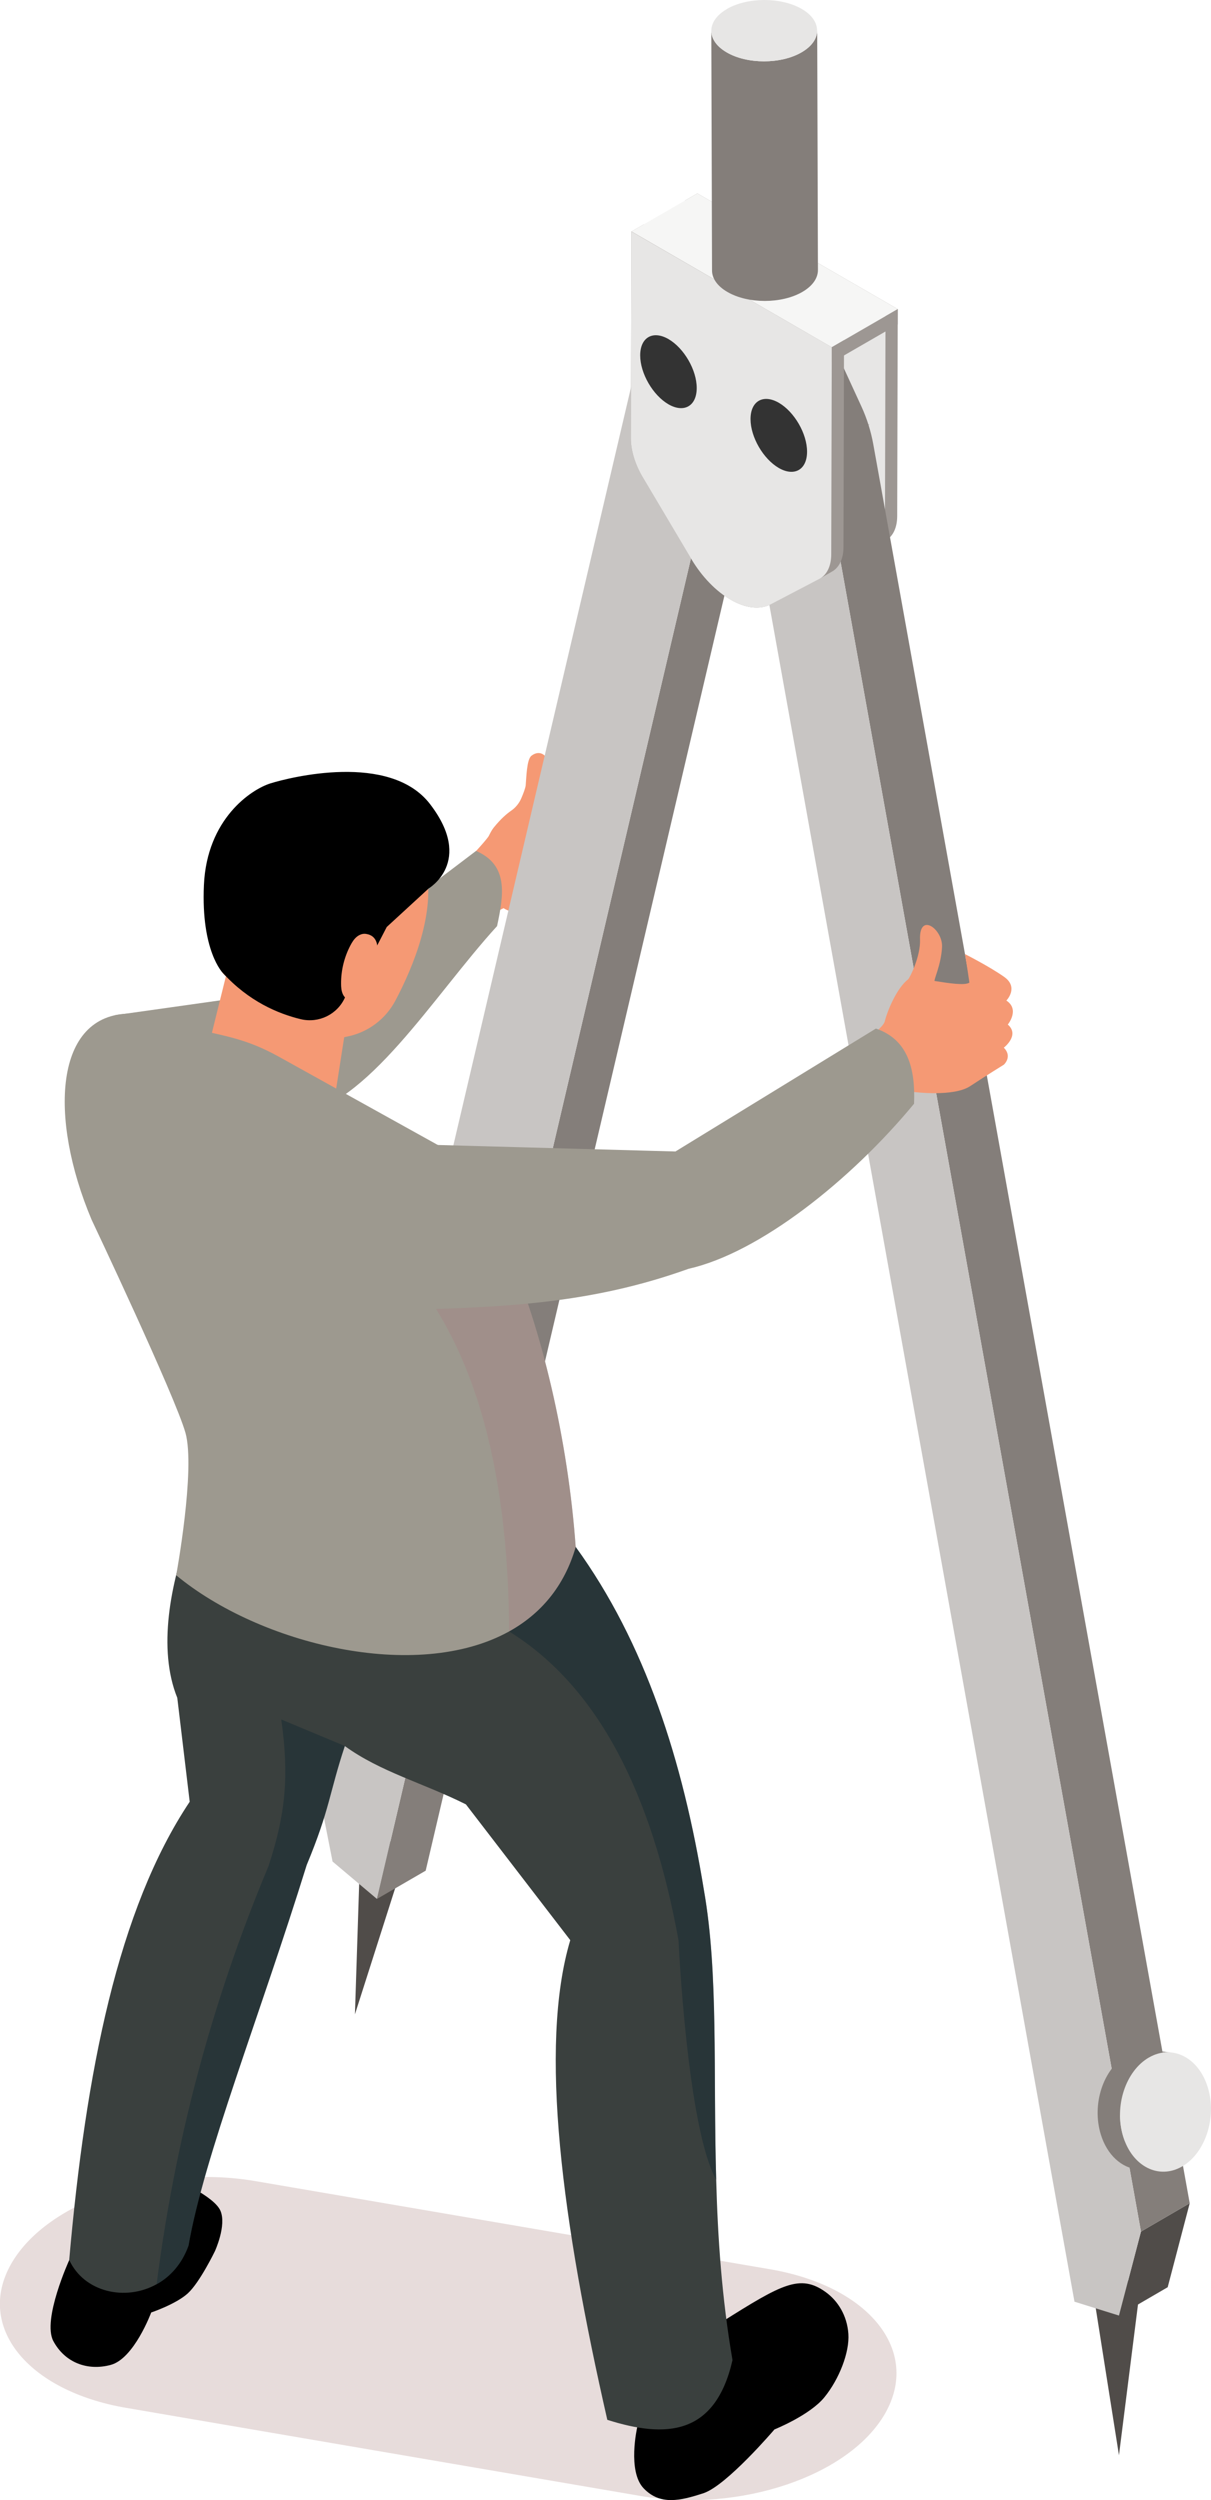<svg xmlns="http://www.w3.org/2000/svg" viewBox="0 0 133.68 275.99"><defs><style>      .cls-1 {        fill: #c8c5c3;      }      .cls-2 {        fill: #3a403e;      }      .cls-3 {        fill: #e7e6e5;      }      .cls-4 {        isolation: isolate;      }      .cls-5 {        fill: #a58786;      }      .cls-5, .cls-6, .cls-7 {        mix-blend-mode: multiply;      }      .cls-5, .cls-7 {        opacity: .5;      }      .cls-8 {        fill: #504c49;      }      .cls-9 {        fill: #333;      }      .cls-10 {        fill: #f6f6f5;      }      .cls-6 {        fill: #af8a88;        opacity: .3;      }      .cls-11 {        fill: #cecbc9;      }      .cls-12 {        fill: #847e7a;      }      .cls-7 {        fill: #172a32;      }      .cls-13 {        fill: #9d998f;      }      .cls-14 {        fill: #9d9793;      }      .cls-15 {        fill: #f59974;      }    </style></defs><g class="cls-4"><g id="Layer_2" data-name="Layer 2"><g id="Layer_2-2" data-name="Layer 2"><g><path class="cls-6" d="m13.94,265.8l56.8,9.73c10.95,1.88,23.02-2.21,26.97-9.12,3.94-6.91-1.74-14.03-12.69-15.91l-56.81-9.73c-10.95-1.88-23.02,2.21-26.97,9.12-3.94,6.91,1.74,14.03,12.69,15.91Z"></path><g><g><path class="cls-15" d="m50.39,102.81l5.2-2.56s2.25,1.57,5.49-.23c0,0,.47.45,1.2.23.73-.21,2.33-.71,2.82-1.2.5-.5.34-1.33,0-1.54,0,0,1.25-.6.99-1.51-.26-.92-.52-1.2-.52-1.2,0,0,1.05-.47.76-1.23-.29-.76-.5-1.41-.5-1.41,0,0,.78-.47.55-1.31-.23-.84-.89-1.36-1.64-1.86-.76-.5-3.13-1.46-3.13-1.46,0,0-2.85.16-4.26,1.3-1.41,1.15-2.9,2.33-3.16,3.08-.26.76-4.49,5.04-4.57,4.97-.08-.07.78,5.92.78,5.92Z"></path><path class="cls-15" d="m52.95,97.37c.16.02,5.05.44,6.59-4.97,0,0,1.88-5.92,1.3-7.71-.63-1.98-1.66-1.67-2.18-1.26-.52.41-.55,2.38-.63,3.26-.03.3-.26.91-.49,1.44-.24.56-.64,1.04-1.14,1.38-.46.32-1.11.87-1.86,1.8-1.46,1.81-1.6,6.05-1.6,6.05Z"></path></g><g><g class="cls-4"><path class="cls-12" d="m41.91,176.04l-2.66-1.06c-.92-.37-2.04-.27-3.18.4l2.66,1.06c1.14-.66,2.26-.76,3.18-.4Z"></path><path class="cls-12" d="m34.37,187.24l2.66,1.06c-1.16-.46-2.01-1.66-2.24-3.42-.41-3.17,1.37-6.95,3.95-8.44l-2.66-1.06c-2.58,1.49-4.36,5.28-3.95,8.44.23,1.76,1.08,2.96,2.24,3.42Z"></path><path class="cls-11" d="m38.73,176.44c-2.58,1.49-4.36,5.28-3.95,8.44.41,3.17,2.85,4.52,5.43,3.02,2.58-1.49,4.35-5.27,3.94-8.44-.41-3.17-2.84-4.52-5.42-3.03Z"></path></g><polygon class="cls-8" points="125.95 251.78 123.52 271.03 120.48 251.78 125.95 251.78"></polygon><polygon class="cls-8" points="45.27 203.27 39.18 222.36 39.8 203.27 45.27 203.27"></polygon><g><g><path class="cls-14" d="m75.63,22.13l1.35-.78,22.12,12.77-.06,22.84c0,1.28-.46,2.24-1.24,2.69l-1.35.78c.1-.06.18-.15.28-.23-.11.09-.21.19-.34.26l-5.39,2.82c-1.23.64-2.81.41-4.4-.51-1.58-.91-3.17-2.5-4.39-4.56l-5.36-9.03c-.83-1.39-1.29-2.9-1.28-4.22l.06-22.84Z"></path><path class="cls-3" d="m75.63,22.13l-.06,22.84c0,1.32.46,2.83,1.28,4.22l5.36,9.03c1.22,2.06,2.8,3.65,4.39,4.56,1.58.91,3.17,1.15,4.4.51l5.39-2.82c.82-.44,1.3-1.41,1.3-2.73l.06-22.84-22.12-12.77Z"></path></g><g><g class="cls-4"><polygon class="cls-12" points="41.61 209.62 46.99 206.5 85.26 43.16 79.87 46.28 41.61 209.62"></polygon><polygon class="cls-1" points="79.87 46.28 85.26 43.16 76.04 35.34 70.66 38.47 79.87 46.28"></polygon><polygon class="cls-1" points="70.66 38.47 34.34 193.45 36.71 205.49 41.61 209.62 79.87 46.28 70.66 38.47"></polygon></g><g class="cls-4"><polygon class="cls-8" points="123.52 255.61 128.9 252.48 131.33 243.21 125.95 246.34 123.52 255.61"></polygon><polygon class="cls-1" points="90.63 50 96.01 46.87 86.78 44.04 81.4 47.16 90.63 50"></polygon><path class="cls-12" d="m125.95,246.34l5.38-3.13L96.4,49.04c-.26-1.44-.7-2.84-1.31-4.17l-1.94-4.22-2.52,9.35,35.32,196.34Z"></path><polygon class="cls-1" points="90.63 50 81.4 47.16 118.61 254.08 123.52 255.61 125.95 246.34 90.63 50"></polygon></g></g><g><path class="cls-14" d="m69.7,25.56l1.35-.78,22.12,12.77-.06,22.84c0,1.28-.46,2.24-1.24,2.69l-1.35.78c.1-.06.18-.15.28-.23-.11.09-.21.19-.34.26l-5.39,2.82c-1.23.64-2.81.41-4.4-.51-1.58-.91-3.17-2.5-4.39-4.56l-5.36-9.03c-.83-1.39-1.29-2.9-1.28-4.22l.06-22.84Z"></path><path class="cls-3" d="m69.7,25.56l-.06,22.84c0,1.32.46,2.83,1.28,4.22l5.36,9.03c1.22,2.06,2.8,3.65,4.39,4.56s3.17,1.15,4.4.51l5.39-2.82c.82-.44,1.3-1.41,1.3-2.73l.06-22.84-22.12-12.77Z"></path></g><g><path class="cls-9" d="m82.85,46.26c0,1.99,1.4,4.4,3.12,5.4,1.72.99,3.12.19,3.12-1.8,0-1.99-1.4-4.4-3.12-5.4-1.72-.99-3.12-.19-3.12,1.8Z"></path><path class="cls-9" d="m70.67,39.23c0,1.99,1.4,4.4,3.12,5.4,1.72.99,3.12.19,3.12-1.8s-1.4-4.4-3.12-5.4c-1.72-.99-3.12-.19-3.12,1.8Z"></path></g><polygon class="cls-10" points="99.1 34.12 76.98 21.35 69.71 25.55 91.82 38.33 99.1 34.12"></polygon><polygon class="cls-14" points="99.1 34.12 99.1 35.81 91.83 40.01 91.82 38.33 99.1 34.12"></polygon></g><g class="cls-4"><path class="cls-12" d="m78.52,3.41l.08,26.45c0,.86.57,1.72,1.7,2.37,2.26,1.32,5.98,1.32,8.26,0,1.16-.67,1.73-1.54,1.73-2.42l-.08-26.45c0,.88-.57,1.75-1.73,2.42-2.28,1.32-6,1.32-8.26,0-1.13-.66-1.69-1.52-1.7-2.37Z"></path><path class="cls-3" d="m80.24,1c-2.28,1.32-2.3,3.46-.03,4.78,2.26,1.32,5.98,1.32,8.26,0,2.29-1.32,2.3-3.48.04-4.79-2.28-1.32-5.98-1.32-8.27,0Z"></path></g><g class="cls-4"><path class="cls-12" d="m129.24,226.55l-2.47-.22c-.79-.07-1.62.11-2.42.57l2.47.22c.8-.46,1.62-.64,2.42-.57Z"></path><path class="cls-12" d="m125.61,239.48l2.47.22c-1.79-.16-3.4-1.58-4.1-3.88-1.01-3.32.27-7.22,2.85-8.71l-2.47-.22c-2.58,1.49-3.86,5.39-2.85,8.71.7,2.3,2.32,3.72,4.1,3.88Z"></path><path class="cls-3" d="m126.83,227.12c-2.58,1.49-3.86,5.39-2.85,8.71,1.01,3.32,3.93,4.81,6.51,3.32,2.58-1.49,3.85-5.41,2.84-8.72s-3.93-4.8-6.51-3.3Z"></path></g></g><path class="cls-15" d="m96.05,123.62c.11-.07,4.8-3.08,4.8-3.08,0,0,4.4.57,6.24-.64s3.72-2.37,3.72-2.37c0,0,.99-.88,0-1.88,0,0,1.8-1.38.44-2.55,0,0,1.36-1.66-.16-2.65,0,0,1.42-1.45-.25-2.62-1.66-1.17-4.32-2.51-4.32-2.51,0,0,.22,1.24.49,3.15-.51.34-2.24.07-3.83-.18-.16-.03.72-1.79.81-3.76.09-1.96-2.54-3.9-2.43-.8.07,1.85-1.15,4.25-1.31,4.37-1.27.99-2.29,3.47-2.58,4.64-.28,1.17-5.13,3.89-5.13,3.89l3.5,6.97Z"></path><path class="cls-13" d="m12.73,112.06l19.56-2.76,20.26-15.37c3.57,1.55,3.08,4.77,2.32,8.3-7.1,7.79-14.31,19.92-22.23,20.92-.71.18-3.44,3.08-4.14,3.25l-15.79-14.33Z"></path><polygon class="cls-15" points="36.57 123.62 38.89 108.78 25.92 103.8 22.48 117.7 36.57 123.62"></polygon><path d="m19.41,240.61s4.21,1.81,4.92,3.42c.71,1.62-.61,4.48-.61,4.48,0,0-1.67,3.45-2.99,4.65s-4.04,2.11-4.04,2.11c0,0-1.89,5.11-4.48,5.79-2.59.69-5.06-.28-6.32-2.63-1.26-2.36,1.76-8.96,1.76-8.96l11.77-8.87Z"></path><path d="m70.34,258.69v9.26s-1.11,4.84.72,6.74,4.04,1.36,6.59.53c2.55-.83,7.84-7.04,7.84-7.04,0,0,3.92-1.57,5.53-3.57,1.62-2,2.77-4.94,2.63-6.98-.14-2.04-1.17-3.65-2.5-4.61-2.83-2.04-4.88-.86-11.46,3.29l-3.56-2.9-5.8,5.27Z"></path><path class="cls-2" d="m7.64,249.47c1.64,3.57,6.22,4.59,9.65,2.68,1.51-.83,2.79-2.24,3.52-4.26,1.71-9.88,7.81-25.17,13.04-42.02,2.57-6.17,2.5-7.99,4.21-13.13,3.96,2.87,8.63,4.07,13.37,6.44l11.52,14.99c-3.51,11.78-.86,31.27,4.09,52.95,6.46,2.05,11.91,1.75,13.82-6.59-1.19-6.91-1.63-13.57-1.8-19.91-.35-11.96.26-22.77-1.36-31.98-2.32-14.29-6.48-27.3-14.16-37.89-.99-1.37-2.05-2.71-3.17-3.99l-7.16-10.54h-26.34l-5.88,12.64c-2.19,5.94-3.6,13.17-1.42,18.56l1.37,11.47c-7.91,11.85-11.48,29.81-13.3,50.58Z"></path><path class="cls-13" d="m20.47,158.15c1.13,4.04-1.02,15.74-1.02,15.74,9.22,7.63,26.51,11.87,36.75,6.2,3.44-1.91,6.08-4.92,7.35-9.31-.84-11.74-3.72-24.17-7.74-33.28-2.04-4.63-4.37-8.39-6.89-10.78l-18.08-10.04c-3.73-2.08-6.07-2.31-10.23-3.3l-6.21-1.49c-8.43,0-9.03,11.5-4.29,22.75,0,0,9.23,19.49,10.36,23.52Z"></path><path class="cls-15" d="m35.16,115.09l3.23-.68c2.26-.47,4.18-1.92,5.26-3.96,1.94-3.67,4.5-9.77,3.34-14.82-1.78-7.79-5.85-10.28-13.38-9.18-7.52,1.1-11.24,5.85-10.68,14.04.56,8.19,2.75,7.52,2.75,7.52l9.46,7.08Z"></path><path d="m47.28,98.11l-4.59,4.22-2,3.87-1.54,1.47-1.05,2.4c-.83,1.9-2.9,2.92-4.92,2.43-2.45-.59-5.73-1.96-8.58-5.1,0,0-2.42-2.39-2.09-9.7.33-7.31,5.21-10.55,7.33-11.22,2.11-.66,13.2-3.48,17.63,2.28,4.91,6.39-.19,9.34-.19,9.34Z"></path><path class="cls-15" d="m40.4,103.09c-.38-.06-.76.1-1.05.35-.29.25-.49.58-.67.92-.68,1.3-1.04,2.76-1.03,4.23,0,.38.03.77.18,1.12.15.35.45.65.82.72.36.07.74-.09,1.01-.34.27-.25.46-.57.63-.9.58-1.11,2.74-5.71.11-6.1Z"></path><path class="cls-7" d="m56.2,180.09c9.86,6.12,15.77,17.95,18.7,34.09,0,0,.95,20.73,4.16,26.43-.34-11.94.27-22.75-1.35-31.96-2.32-14.29-6.48-27.3-14.16-37.89-1.28,4.41-3.92,7.43-7.35,9.34Z"></path><path class="cls-5" d="m44.26,139.36c7.72,8.46,11.85,21.83,11.94,40.72,3.44-1.91,6.08-4.92,7.35-9.31-.84-11.74-3.72-24.17-7.74-33.28l-11.55,1.87Z"></path><path class="cls-13" d="m40.97,126.19l33.59.92,22.13-13.57c3.52,1.21,4.37,4.39,4.21,8.3-7,8.48-17.08,16.46-24.89,18.22-10.77,3.86-20.42,4.34-33.85,4.57-9.09.92-10.81-16.93-1.19-18.44Z"></path><path class="cls-7" d="m17.3,252.15c1.51-.83,2.79-2.24,3.52-4.26,1.71-9.88,7.81-25.17,13.04-42.02,2.57-6.17,2.5-7.99,4.21-13.13l-7.02-2.93c.89,6.36.45,10.52-1.41,16.19-6.37,15.2-10.36,30.59-12.35,46.14Z"></path></g></g></g></g></g></svg>